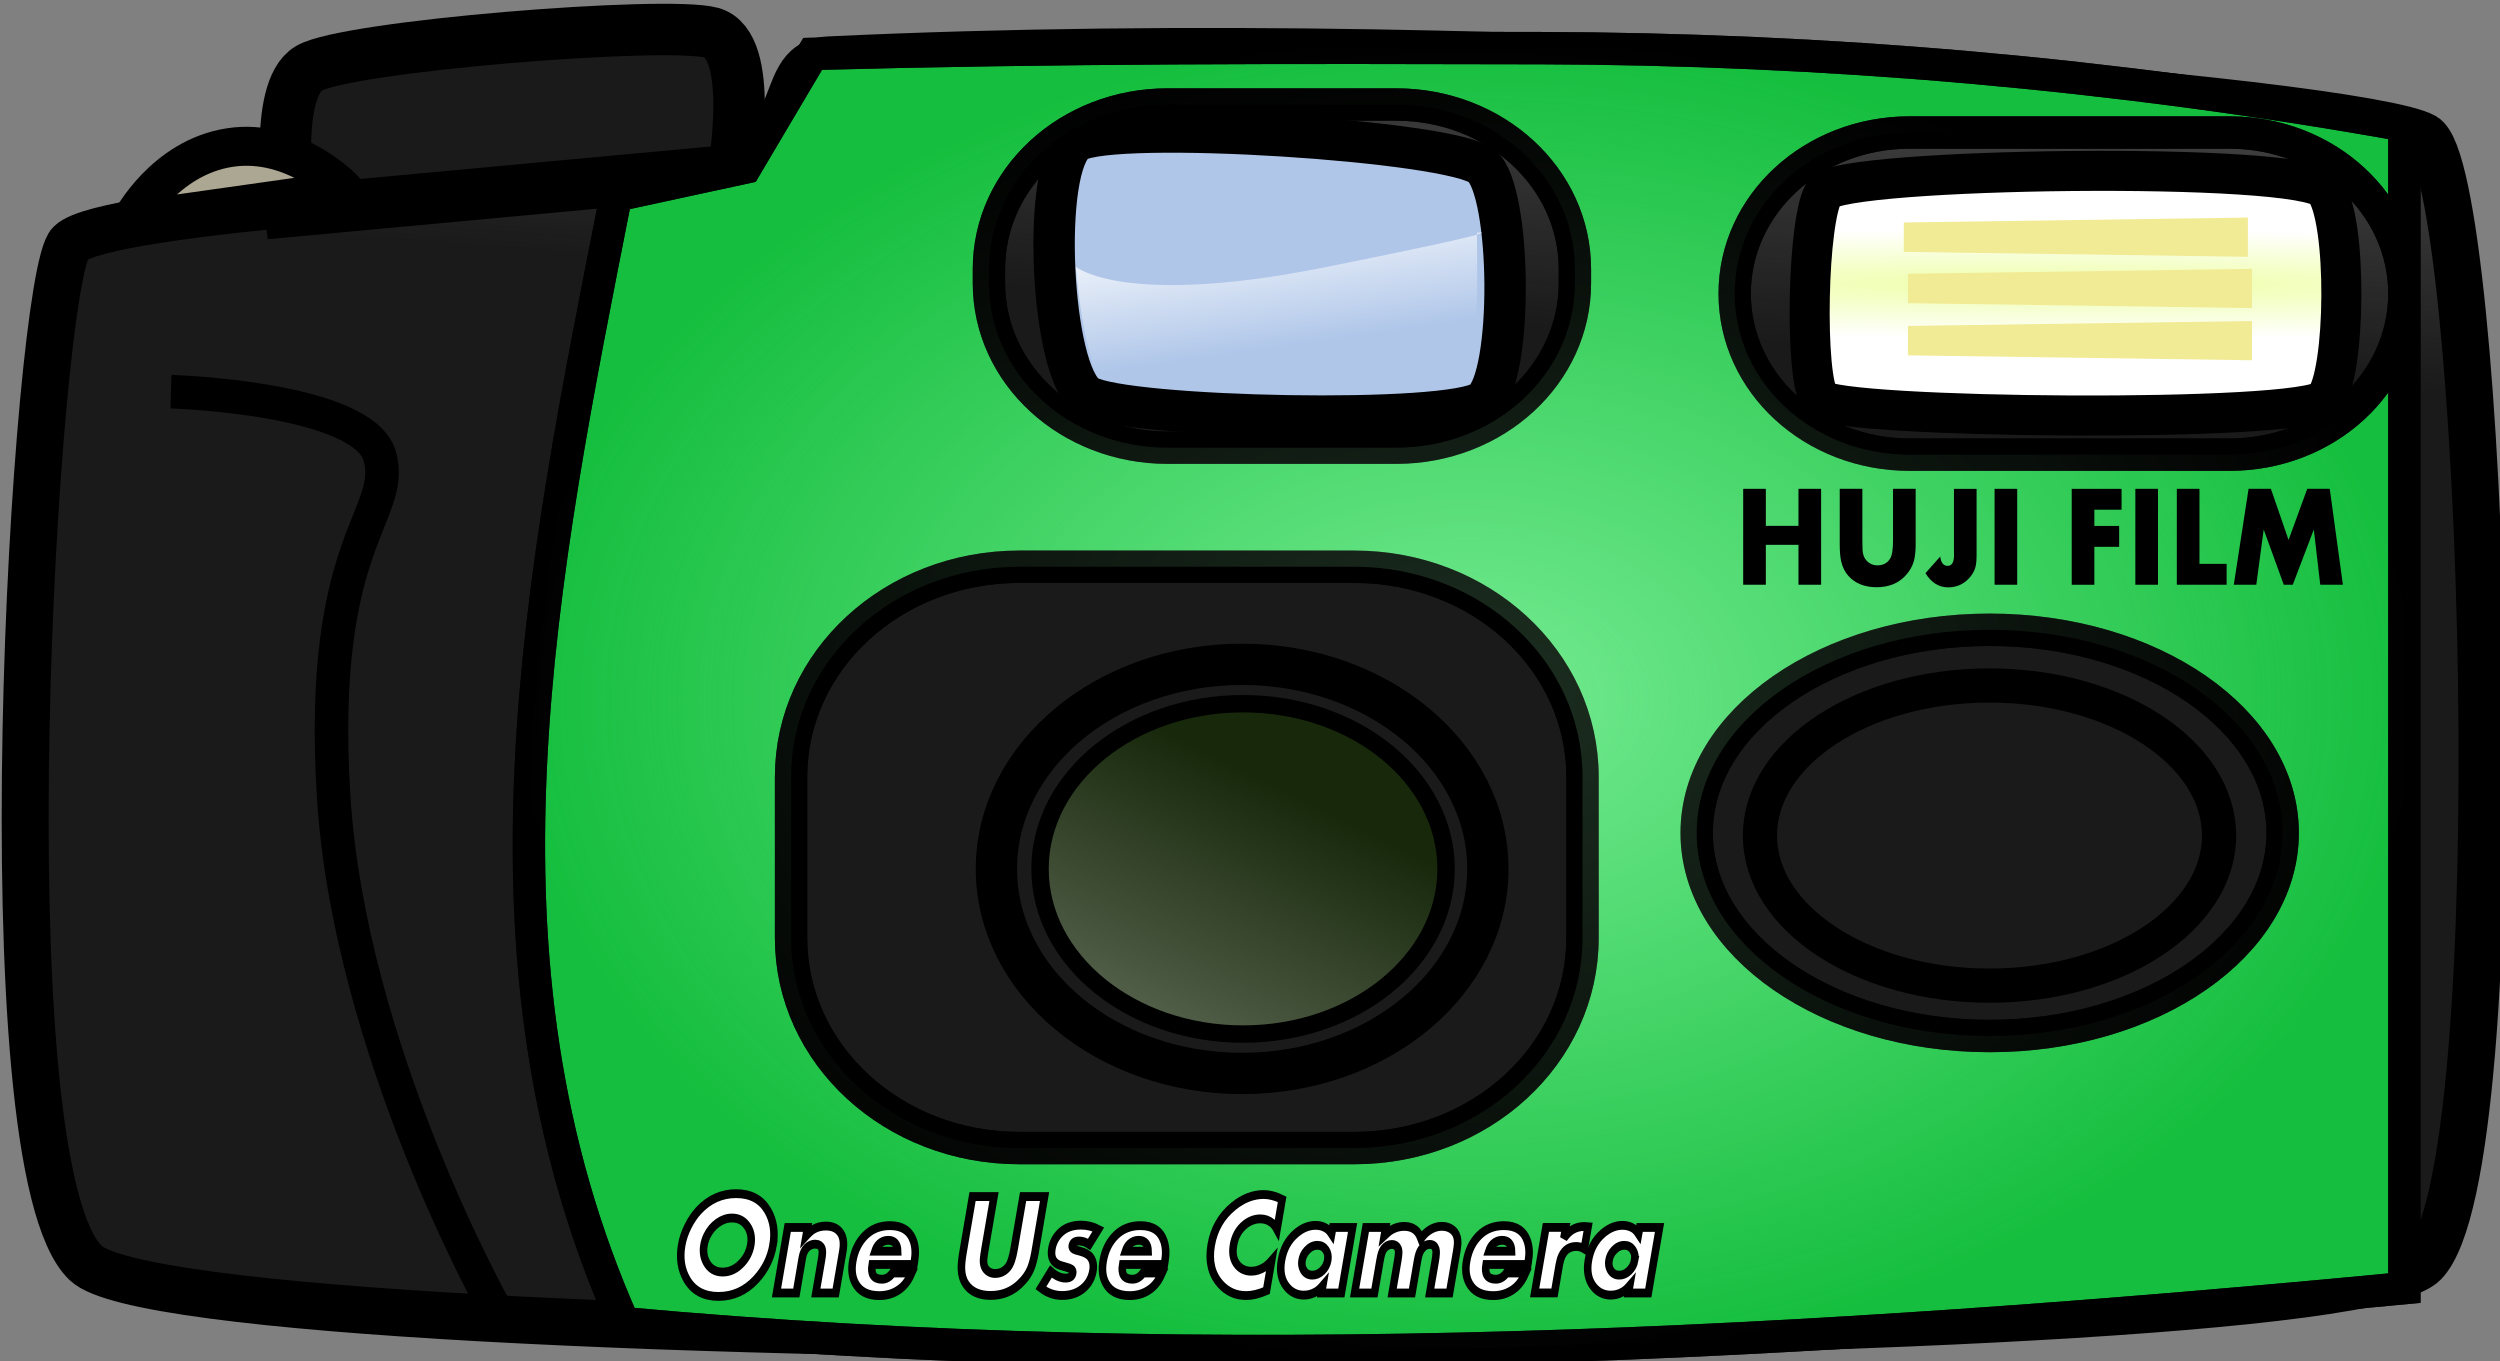 <?xml version="1.0" encoding="UTF-8"?>
<svg width="143.78mm" height="78.293mm" version="1.1" viewBox="0 0 143.78 78.293" xmlns="http://www.w3.org/2000/svg" xmlns:xlink="http://www.w3.org/1999/xlink">
<rect x="0" y="0" width="143.78" height="78.293" fill="#808080" stroke="none"/>
<defs>
<linearGradient id="e" x1="1390.7" x2="1401.4" y1="868.08" y2="757.36" gradientTransform="matrix(1.663 0 0 1.274 -775.47 -220.88)" gradientUnits="userSpaceOnUse">
<stop stop-color="#1a1a1a" offset="0"/>
<stop stop-color="#1a1a1a" stop-opacity="0" offset="1"/>
</linearGradient>
<radialGradient id="b" cx="1301.1" cy="796.08" r="39.372" gradientTransform="matrix(.001 -.297 5.557 .017 -2809.7 1246.8)" gradientUnits="userSpaceOnUse">
<stop stop-color="#efa" offset="0"/>
<stop stop-color="#fff" offset="1"/>
</radialGradient>
<linearGradient id="d" x1="309.4" x2="81.107" y1="572.33" y2="946.08" gradientTransform="matrix(.597 0 0 .486 1270.1 709.33)" gradientUnits="userSpaceOnUse">
<stop stop-color="#17280b" offset="0"/>
<stop stop-color="#fff" offset="1"/>
</linearGradient>
<linearGradient id="c" x1="1446.4" x2="1450.5" y1="541.24" y2="561.99" gradientTransform="matrix(2.108 0 0 1.531 -1596.6 25.227)" gradientUnits="userSpaceOnUse">
<stop stop-color="#fff" offset="0"/>
<stop stop-color="#fff" stop-opacity="0" offset="1"/>
</linearGradient>
<radialGradient id="a" cx="24.593" cy="476.11" r="124.55" gradientTransform="matrix(1.663 0 0 1.163 1445.5 410.55)" gradientUnits="userSpaceOnUse">
<stop stop-color="#97fbaf" offset="0"/>
<stop stop-color="#97fbaf" stop-opacity="0" offset="1"/>
</radialGradient>
</defs>
<g transform="translate(44.084 -99.91)">
<g transform="matrix(.265 0 0 .265 -111.21 -37.874)">
<g transform="translate(-914.82,-292.29)">
<path d="m1183.4 865c7.611-7.37 96.604-12.489 129.95-14.639 33.348-2.15 21.131-24.495 34.685-25.136 155.19-7.341 333.16 9.203 346.18 16.61 13.032 7.407 20.135 223.94 0 244.52-20.135 20.568-485 21.356-507.47 0-22.474-21.356-10.972-213.98-3.361-221.35z" fill="url(#e)" stroke="#000" stroke-linecap="round" stroke-linejoin="bevel" stroke-width="10.19"/>
<ellipse cx="1437.7" cy="1000.8" rx="53.327" ry="44.395" fill="#1a1a1a" stroke="#000" stroke-linecap="round" stroke-linejoin="round" stroke-width="8.965"/>
<path d="m1489.8 848.31c6.399 5.575 6.786 45.675 0.198 50.934-6.587 5.258-77.799 3.703-85.836-1.042-8.037-4.745-10.224-50.442-2.384-55.294 7.84-4.852 81.621-0.173 88.022 5.402z" fill="#afc6e9" stroke="#000" stroke-linecap="round" stroke-linejoin="bevel" stroke-width="8.983"/>
<path d="m1564.1 853.86c3.795-5.232 103.55-6.663 108.56-0.487 5.006 6.175 4.611 40.303 0 45.501-4.61 5.2-106.1 4.216-109.54 0-3.433-4.216-2.813-39.782 0.982-45.015z" fill="url(#b)" stroke="#000" stroke-linecap="round" stroke-linejoin="bevel" stroke-width="8.691"/>
<ellipse cx="1437.9" cy="1000.8" rx="44.059" ry="35.849" fill="url(#d)" stroke="#000" stroke-linecap="round" stroke-linejoin="round" stroke-width="3.773"/>
<path d="m1275.8 1096.7s-31.927-56.625-35.287-111.96c-3.361-55.338 13.443-60.485 10.082-73.355-3.361-12.87-45.369-14.156-45.369-14.156" fill="#1a1a1a" stroke="#000" stroke-width="7.279"/>
<path d="m1231 858.09s-3.91-26.181 4.159-31.024c8.069-4.843 77.751-10.411 87.379-7.733 9.628 2.678 4.753 29.837 4.753 29.837z" fill="#1a1a1a" stroke="#000" stroke-width="11.171"/>
<path d="m1196.6 860.11s7.129-13.669 21.387-15.856c14.258-2.187 24.952 9.295 24.952 9.295z" fill="#aca793" stroke="#000" stroke-width="8.458"/>
<path d="m1401.6 870.12s1.758 22.023 6.198 24.953c4.44 2.93 76.975 6.204 79.186 0.574 2.212-5.63 1.673-32.916 1.673-32.916s10.64-1.232-33.029 7.516c-43.669 8.748-54.029-0.127-54.029-0.127z" fill="url(#c)" stroke-width="1.797"/>
<ellipse cx="1599.9" cy="993.57" rx="49.82" ry="32.571" fill="#1a1a1a" stroke="#000" stroke-linecap="round" stroke-linejoin="round" stroke-width="7.422"/>
<path d="m1582.2 882.96v6.392l74.676 1.065v-8.523z" fill="#f2eb95"/>
<path d="m1581.3 860.51v6.392l74.676 1.065v-8.523z" fill="#f2eb95"/>
<path d="m1582.2 871.64v6.392l74.676 1.065v-8.523z" fill="#f2eb95"/>
<path d="m1502.3 822.68c-54.612-0.147-104.05-0.203-157.8 1.243l-14.604 24.666-28.078 6.082c-16.384 82.874-33.481 165.8 1.651 244.72 128.82 11.831 257.65 4.7 386.47-7.601v-215.84c0 19.368-16.942 34.958-37.987 34.958h-69.365c-21.045 0-37.987-15.59-37.987-34.958 0-19.368 16.942-34.961 37.987-34.961h69.365c21.045 0 37.987 15.593 37.987 34.961v-36.483c-63.247-11.376-125.75-16.623-187.65-16.79zm-80.737 12.23h49.547c21.502 0 38.812 15.931 38.812 35.721v3.041c0 19.789-17.31 35.721-38.812 35.721h-49.547c-21.502 0-38.812-15.931-38.812-35.721v-3.041c0-19.789 17.31-35.721 38.812-35.721zm-32.207 100.32h72.67c27.45 0 49.55 20.337 49.55 45.6v34.961c0 25.263-22.1 45.6-49.55 45.6h-72.67c-27.449 0-49.547-20.337-49.547-45.6v-34.961c0-25.263 22.097-45.6 49.547-45.6zm210.58 13.68c35.118 2.7e-4 63.586 19.736 63.586 44.081 1e-4 24.345-28.468 44.081-63.586 44.081-35.117-3e-4 -63.586-19.736-63.586-44.081-1e-4 -24.345 28.468-44.081 63.586-44.081z" fill="#15be3e" stroke="#000" stroke-width="7.027"/>
<path d="m1502.3 822.68c-54.612-0.147-104.05-0.203-157.8 1.243l-14.604 24.666-28.078 6.082c-16.384 82.874-33.481 165.8 1.651 244.72 128.82 11.831 257.65 4.7 386.47-7.601v-215.84c0 19.368-16.942 34.958-37.987 34.958h-69.365c-21.045 0-37.987-15.59-37.987-34.958 0-19.368 16.942-34.961 37.987-34.961h69.365c21.045 0 37.987 15.593 37.987 34.961v-36.483c-63.247-11.376-125.75-16.623-187.65-16.79zm-80.737 12.23h49.547c21.502 0 38.812 15.931 38.812 35.721v3.041c0 19.789-17.31 35.721-38.812 35.721h-49.547c-21.502 0-38.812-15.931-38.812-35.721v-3.041c0-19.789 17.31-35.721 38.812-35.721zm-32.207 100.32h72.67c27.45 0 49.55 20.337 49.55 45.6v34.961c0 25.263-22.1 45.6-49.55 45.6h-72.67c-27.449 0-49.547-20.337-49.547-45.6v-34.961c0-25.263 22.097-45.6 49.547-45.6zm210.58 13.68c35.118 2.7e-4 63.586 19.736 63.586 44.081 1e-4 24.345-28.468 44.081-63.586 44.081-35.117-3e-4 -63.586-19.736-63.586-44.081-1e-4 -24.345 28.468-44.081 63.586-44.081z" fill="url(#a)" opacity=".745" stroke="#000" stroke-width="7.027"/>
<g transform="matrix(1.52 0 0 1.675 -775.47 -431.52)" stroke-width=".466" aria-label="HUJI FILM">
<path d="m1538.7 818.3h-3.232v-5.171h-4.661v5.171h-3.232v-12.427h3.232v4.798h4.661v-4.798h3.232z"/>
<path d="m1552.2 813.04q0 1.12-0.182 1.912-0.282 1.229-1.347 2.24-1.511 1.429-4.042 1.429-2.576 0-4.024-1.457-0.765-0.765-1.047-1.921-0.2-0.819-0.2-2.203v-7.165h3.232v6.728q0 0.81 0.027 1.211 0.091 1.265 1.156 1.766 0.437 0.209 0.965 0.209 1.183 0 1.784-0.828 0.446-0.61 0.446-2.358v-6.728h3.232z"/>
<path d="m1560.9 814.47q0 0.756-0.091 1.238-0.191 1.029-1.101 1.857-1.174 1.074-2.868 1.074-2.003 0-3.241-1.839l2.112-2.158q0.146 1.211 1.056 1.211 0.929 0 0.91-1.438l-0.01-0.683v-7.857h3.232z"/>
<path d="m1566.7 818.3h-3.232v-12.427h3.232z"/>
<path d="m1581.6 808.58h-3.887v2.103h3.542v2.704h-3.542v4.916h-3.232v-12.427h7.119z"/>
<path d="m1586.8 818.3h-3.232v-12.427h3.232z"/>
<path d="m1596.6 818.3h-7.11v-12.427h3.232v9.723h3.878z"/>
<path d="m1613.2 818.3h-3.232l-0.919-7.156-3.004 7.156h-1.284l-2.868-7.156-1.056 7.156h-3.214l2.112-12.427h3.186l2.522 6.628 2.667-6.628h3.214z"/>
</g>
<g transform="matrix(1.477 0 0 1.725 -775.47 -431.52)" fill="#fff" stroke="#000" stroke-width="1.109" aria-label="One Use Camera">
<path d="m1429.5 877.66q-0.498 2.47-2.515 4.336-2.301 2.124-5.5 2.124-3.19 0-4.638-2.124-1.271-1.866-0.773-4.336 0.222-1.129 0.897-2.31 0.684-1.191 1.599-2.035 2.301-2.124 5.5-2.124 3.199 0 4.647 2.124 1.271 1.866 0.782 4.345zm-3.279 0q0.249-1.28-0.382-2.212-0.809-1.191-2.381-1.191-1.084 0-2.088 0.613-0.995 0.604-1.573 1.617-0.329 0.578-0.444 1.173-0.249 1.226 0.373 2.195 0.773 1.2 2.372 1.2 1.599 0 2.861-1.191 1.004-0.951 1.262-2.204z"/>
<path d="m1438.7 883.69h-2.914l0.835-4.176q0.222-1.093 0.044-1.448-0.267-0.524-0.995-0.524-0.666 0-1.208 0.453-0.489 0.409-0.666 1.28l-0.88 4.416h-2.914l1.653-8.246h2.914l-0.213 1.04q0.622-0.586 1.102-0.826 0.773-0.391 1.813-0.391 1.333 0 2.017 0.72 0.791 0.817 0.462 2.452z"/>
<path d="m1450.2 880.1h-6.131q-0.373 1.857 1.422 1.857 0.915 0 1.564-0.782h2.817q-0.569 1.12-1.342 1.733-1.413 1.111-3.412 1.111-2.541 0-3.519-1.546-0.729-1.155-0.391-2.817 0.391-1.973 1.839-3.208 1.448-1.235 3.634-1.235 2.692 0 3.457 1.955 0.426 1.102 0.133 2.559zm-2.39-1.671q-0.036-1.368-1.386-1.368-0.746 0-1.297 0.435-0.426 0.347-0.649 0.933z"/>
<path d="m1468 878.55q-0.222 1.093-0.551 1.866-0.515 1.2-1.759 2.186-1.75 1.395-4.221 1.395-2.515 0-3.643-1.422-0.595-0.746-0.649-1.875-0.036-0.8 0.24-2.15l1.395-6.993h3.154l-1.315 6.566q-0.16 0.791-0.204 1.182-0.16 1.235 0.782 1.724 0.382 0.204 0.897 0.204 1.155 0 1.901-0.809 0.56-0.595 0.897-2.301l1.315-6.566h3.154z"/>
<path d="m1476.5 880.91q-0.267 1.315-1.377 2.15-1.244 0.942-3.163 0.942-1.697 0-3.11-0.951l1.475-2.062q1.084 0.826 2.159 0.826 0.915 0 1.04-0.631 0.071-0.329-0.213-0.506-0.187-0.116-0.871-0.275-0.773-0.178-1.004-0.275-0.818-0.347-0.978-1.084-0.089-0.4 0.018-0.96 0.222-1.084 1.12-1.893 1.155-1.04 3.137-1.04 1.377 0 2.568 0.533l-1.359 1.884q-0.738-0.418-1.484-0.418-0.88 0-0.995 0.604-0.062 0.275 0.267 0.444 0.142 0.08 0.888 0.24 1.102 0.24 1.537 0.764 0.551 0.658 0.347 1.706z"/>
<path d="m1487 880.1h-6.131q-0.373 1.857 1.422 1.857 0.915 0 1.564-0.782h2.817q-0.569 1.12-1.342 1.733-1.413 1.111-3.412 1.111-2.541 0-3.519-1.546-0.729-1.155-0.391-2.817 0.391-1.973 1.839-3.208 1.448-1.235 3.634-1.235 2.692 0 3.457 1.955 0.426 1.102 0.133 2.559zm-2.39-1.671q-0.035-1.368-1.386-1.368-0.746 0-1.297 0.435-0.426 0.347-0.649 0.933z"/>
<path d="m1502 883.4q-1.662 0.613-2.977 0.613-2.292 0-3.812-1.466-1.937-1.875-1.333-4.887 0.604-3.021 3.288-4.896 2.106-1.466 4.425-1.466 1.262 0 2.71 0.613l-0.755 3.776q-0.338-0.542-0.746-0.817-0.738-0.506-1.706-0.506-1.226 0-2.284 0.738-1.333 0.933-1.653 2.559-0.329 1.617 0.631 2.55 0.764 0.738 1.99 0.738 0.969 0 1.91-0.506 0.506-0.267 1.066-0.817z"/>
<path d="m1513 883.69h-2.914l0.187-0.915q-0.524 0.524-1.004 0.764-0.826 0.418-1.777 0.418-1.537 0-2.523-1.057-1.182-1.262-0.764-3.341 0.426-2.115 2.141-3.377 1.368-1.004 2.879-1.004 0.88 0 1.573 0.373 0.4 0.213 0.773 0.702l0.169-0.809h2.914zm-1.999-4.123q0.151-0.782-0.293-1.324-0.435-0.551-1.217-0.551-0.871 0-1.564 0.658-0.56 0.533-0.693 1.217-0.142 0.684 0.204 1.217 0.426 0.658 1.306 0.658 0.791 0 1.44-0.542 0.657-0.542 0.817-1.333z"/>
<path d="m1528.9 883.69h-2.914l0.818-4.079q0.213-1.066 0.071-1.457-0.213-0.578-0.871-0.578-0.729 0-1.253 0.631-0.364 0.444-0.551 1.404l-0.818 4.079h-2.914l0.818-4.079q0.213-1.066 0.098-1.386-0.231-0.64-0.969-0.64-0.684 0-1.173 0.551-0.178 0.195-0.311 0.542-0.133 0.338-0.249 0.933l-0.818 4.079h-2.914l1.653-8.246h2.914l-0.204 1.013q0.613-0.498 1.084-0.729 0.862-0.418 1.813-0.418 1.217 0 1.893 0.631 0.346 0.32 0.604 0.906 0.444-0.551 0.933-0.871 1.013-0.675 2.142-0.675 0.924 0 1.555 0.444 0.675 0.489 0.746 1.324 0.044 0.506-0.107 1.262z"/>
<path d="m1540.4 880.1h-6.131q-0.373 1.857 1.422 1.857 0.915 0 1.564-0.782h2.817q-0.569 1.12-1.342 1.733-1.413 1.111-3.412 1.111-2.541 0-3.519-1.546-0.729-1.155-0.391-2.817 0.391-1.973 1.839-3.208t3.634-1.235q2.692 0 3.457 1.955 0.427 1.102 0.133 2.559zm-2.39-1.671q-0.035-1.368-1.386-1.368-0.746 0-1.297 0.435-0.426 0.347-0.649 0.933z"/>
<path d="m1548.7 878.13q-0.551-0.293-1.182-0.293-1.44 0-2.106 1.173-0.24 0.427-0.391 1.146l-0.702 3.528h-2.914l1.653-8.246h2.914l-0.276 1.351q0.604-0.72 1.208-1.04 0.8-0.427 1.786-0.427 0.231 0 0.569 0.027z"/>
<path d="m1558.1 883.69h-2.914l0.187-0.915q-0.524 0.524-1.004 0.764-0.826 0.418-1.777 0.418-1.537 0-2.523-1.057-1.182-1.262-0.764-3.341 0.426-2.115 2.142-3.377 1.368-1.004 2.879-1.004 0.88 0 1.573 0.373 0.4 0.213 0.773 0.702l0.169-0.809h2.914zm-1.999-4.123q0.151-0.782-0.293-1.324-0.435-0.551-1.217-0.551-0.871 0-1.564 0.658-0.56 0.533-0.693 1.217-0.142 0.684 0.204 1.217 0.426 0.658 1.306 0.658 0.791 0 1.44-0.542 0.657-0.542 0.818-1.333z"/>
</g>
</g>
</g>
</g>
</svg>
